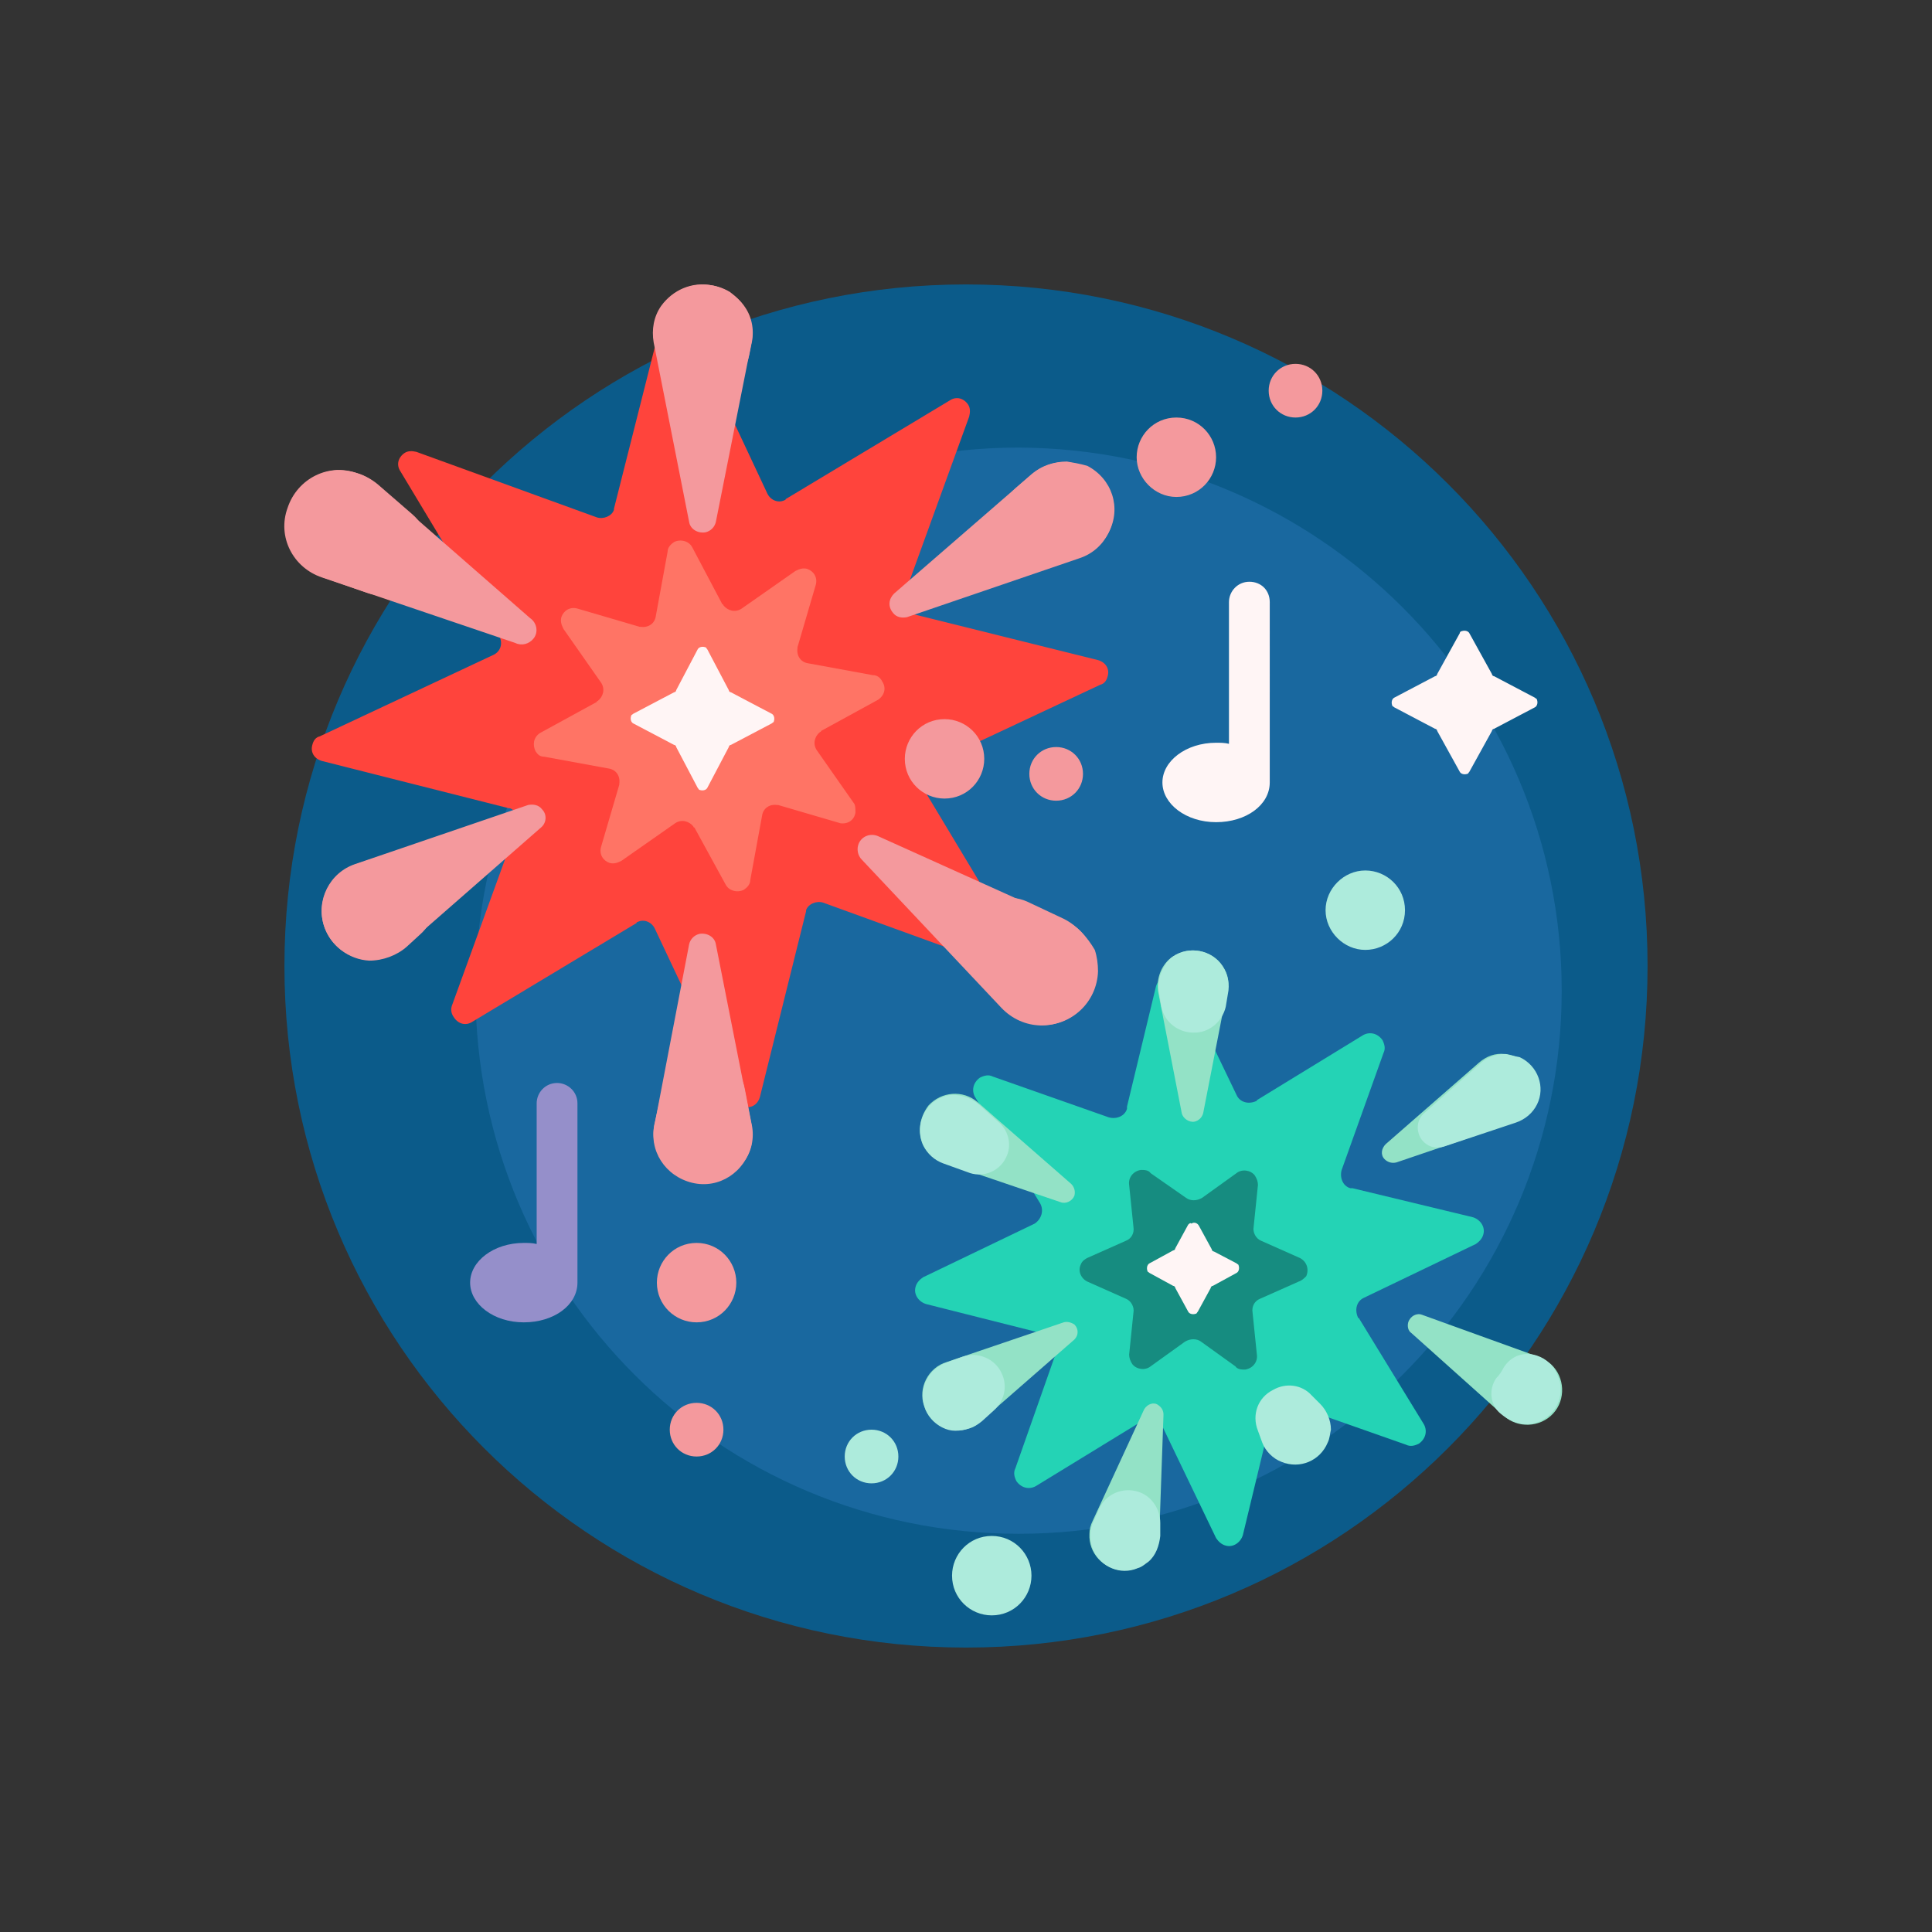<?xml version="1.0" encoding="utf-8"?>
<!-- Generator: Adobe Illustrator 24.1.0, SVG Export Plug-In . SVG Version: 6.00 Build 0)  -->
<svg version="1.1" id="Слой_1" xmlns="http://www.w3.org/2000/svg" xmlns:xlink="http://www.w3.org/1999/xlink" x="0px" y="0px"
	 viewBox="0 0 180 180" style="enable-background:new 0 0 180 180;" xml:space="preserve">
<rect x="0" y="0" width="180" height="180" fill="#333333" stroke="none"/>
<style type="text/css">
	.st0{fill:#0B5B8A;}
	.st1{fill:#19689F;}
	.st2{fill:#24D3B5;}
	.st3{fill:#168C80;}
	.st4{fill:#93E2C6;}
	.st5{fill:#ADEBDC;}
	.st6{fill:#FF443C;}
	.st7{fill:#F4999D;}
	.st8{fill:#FF7465;}
	.st9{fill:#958FCA;}
	.st10{fill:#FFF5F5;}
</style>
<g id="Layer_2">
	<g id="Layer_1-2">
		<path class="st0" d="M153.5,90c0,35.1-28.4,63.5-63.5,63.5S26.5,125.1,26.5,90S54.9,26.5,90,26.5l0,0
			C125.1,26.5,153.5,54.9,153.5,90z"/>
		<path class="st1" d="M145.5,92.3c0,27.9-22.6,50.6-50.6,50.6c-27.9,0-50.6-22.6-50.6-50.6c0-27.9,22.6-50.6,50.6-50.6l0,0
			C122.8,41.8,145.5,64.4,145.5,92.3z"/>
		<path class="st2" d="M96.9,112.1l-6-9.8c-0.4-0.6-0.3-1.4,0.4-1.9c0.4-0.2,0.8-0.3,1.2-0.1l10.8,3.8c0.7,0.2,1.5-0.1,1.7-0.8
			c0-0.1,0-0.1,0-0.2l2.7-11.2c0.2-0.7,0.9-1.2,1.6-1c0.4,0.1,0.7,0.4,0.9,0.7l5,10.4c0.3,0.7,1.1,0.9,1.8,0.6c0,0,0.1,0,0.1-0.1
			l9.8-6c0.6-0.4,1.4-0.3,1.9,0.4c0.2,0.4,0.3,0.8,0.1,1.2L125,109c-0.2,0.7,0.1,1.5,0.8,1.7c0.1,0,0.1,0,0.2,0l11.2,2.7
			c0.7,0.2,1.2,0.9,1,1.6c-0.1,0.4-0.4,0.7-0.7,0.9l-10.4,5c-0.7,0.3-0.9,1.1-0.6,1.8c0,0,0,0.1,0.1,0.1l6,9.8
			c0.4,0.6,0.3,1.4-0.4,1.9c-0.4,0.2-0.8,0.3-1.2,0.1l-10.8-3.8c-0.7-0.2-1.5,0.1-1.7,0.8c0,0.1,0,0.1,0,0.2l-2.7,11.2
			c-0.2,0.7-0.9,1.2-1.6,1c-0.4-0.1-0.7-0.4-0.9-0.7l-5-10.4c-0.3-0.7-1.1-0.9-1.8-0.6c0,0-0.1,0-0.1,0.1l-9.8,6
			c-0.6,0.4-1.4,0.3-1.9-0.4c-0.2-0.4-0.3-0.8-0.1-1.2l3.8-10.8c0.2-0.7-0.1-1.5-0.8-1.7c-0.1,0-0.1,0-0.2,0l-11.1-2.8
			c-0.7-0.2-1.2-0.9-1-1.6c0.1-0.4,0.4-0.7,0.7-0.9l10.4-5C97,113.6,97.3,112.8,96.9,112.1L96.9,112.1z"/>
		<path class="st3" d="M121,119.4l-3.6,1.6c-0.5,0.2-0.8,0.7-0.7,1.3l0.4,3.9c0.1,0.7-0.4,1.3-1.1,1.4c-0.3,0-0.7,0-0.9-0.3
			l-3.2-2.3c-0.4-0.3-1-0.3-1.5,0l-3.2,2.3c-0.5,0.4-1.3,0.3-1.7-0.2c-0.2-0.3-0.3-0.6-0.3-0.9l0.4-3.9c0.1-0.5-0.2-1.1-0.7-1.3
			l-3.6-1.6c-0.6-0.3-0.9-1-0.6-1.6c0.1-0.3,0.4-0.5,0.6-0.6l3.6-1.6c0.5-0.2,0.8-0.7,0.7-1.3l-0.4-3.9c-0.1-0.7,0.4-1.3,1.1-1.4
			c0.3,0,0.7,0,0.9,0.3l3.3,2.3c0.4,0.3,1,0.3,1.5,0l3.2-2.3c0.5-0.4,1.3-0.3,1.7,0.2c0.2,0.3,0.3,0.6,0.3,0.9l-0.4,3.9
			c-0.1,0.5,0.2,1.1,0.7,1.3l3.6,1.6c0.6,0.3,0.9,1,0.6,1.7C121.5,119.1,121.3,119.3,121,119.4z"/>
		<path class="st4" d="M108,143.2c-0.1,1.8-1.6,3.2-3.4,3.1c-1.8-0.1-3.2-1.6-3.1-3.4c0-0.4,0.1-0.8,0.3-1.2l4.8-10.4
			c0.3-0.5,0.9-0.7,1.3-0.4c0.3,0.2,0.5,0.5,0.5,0.9L108,143.2z M86,106.7c0.4,0.8,1.1,1.4,1.9,1.6l10.9,3.7
			c0.5,0.2,1.1-0.1,1.3-0.6c0.1-0.4,0-0.8-0.3-1.1l-8.7-7.6c-1.4-1.2-3.4-1-4.6,0.3C85.6,104.2,85.5,105.6,86,106.7L86,106.7z
			 M99.1,123.2l-10.9,3.7c-1.7,0.5-2.7,2.4-2.1,4.1c0.5,1.7,2.4,2.7,4.1,2.1c0.5-0.1,0.9-0.4,1.2-0.7l8.7-7.6c0.4-0.4,0.4-1,0-1.4
			C99.8,123.2,99.4,123.1,99.1,123.2z M140.2,98.2c-0.9-0.1-1.7,0.2-2.4,0.8l-8.7,7.6c-0.4,0.4-0.5,1-0.1,1.4
			c0.3,0.3,0.7,0.4,1.1,0.3l10.9-3.7c1.7-0.6,2.6-2.5,2-4.2C142.7,99.2,141.5,98.3,140.2,98.2L140.2,98.2z M113.9,90
			c-1-1.5-3.1-1.9-4.6-0.9c-1.1,0.7-1.6,2.1-1.4,3.3l2.2,11.3c0.1,0.5,0.7,0.9,1.2,0.8c0.4-0.1,0.7-0.4,0.8-0.8l2.2-11.3
			C114.6,91.6,114.4,90.7,113.9,90L113.9,90z M143.3,126.4l-10.8-3.9c-0.5-0.2-1.1,0.1-1.3,0.7c-0.1,0.4,0,0.8,0.3,1l8.6,7.7
			c1.3,1.2,3.4,1.1,4.6-0.2c1.2-1.3,1.1-3.4-0.2-4.6C144.1,126.8,143.7,126.5,143.3,126.4L143.3,126.4z"/>
		<path class="st5" d="M130.9,84.8c0,2.1-1.7,3.7-3.7,3.7c-2,0-3.7-1.7-3.7-3.7s1.7-3.7,3.7-3.7C129.2,81.1,130.9,82.7,130.9,84.8
			L130.9,84.8z M143.2,126.3L143.2,126.3c-1.2-0.4-2.4,0-3.1,1.1c-0.2,0.4-0.4,0.7-0.7,1c-0.7,1-0.6,2.5,0.4,3.3
			c0.7,0.6,1.6,1,2.5,1c1.8-0.1,3.2-1.6,3.1-3.4c0-0.4-0.1-0.8-0.3-1.2C144.8,127.3,144.1,126.6,143.2,126.3L143.2,126.3z
			 M92.4,143.1c-2.1,0-3.7,1.7-3.7,3.7c0,2.1,1.7,3.7,3.7,3.7c2.1,0,3.7-1.7,3.7-3.7S94.5,143.1,92.4,143.1L92.4,143.1z M83.7,135.7
			c0,1.4-1.1,2.5-2.5,2.5s-2.5-1.1-2.5-2.5c0-1.4,1.1-2.5,2.5-2.5S83.7,134.3,83.7,135.7L83.7,135.7L83.7,135.7z M91.2,102.9
			l1.9,1.7c0.9,0.8,1.2,2.2,0.6,3.3l0,0c-0.6,1.2-2,1.8-3.3,1.4l-2.5-0.9c-1.7-0.6-2.6-2.5-2-4.2c0.4-1.2,1.5-2.1,2.8-2.2
			C89.6,102,90.5,102.3,91.2,102.9z M108.5,90c-0.5,0.8-0.7,1.7-0.5,2.6l0.2,1.2c0.3,1.5,1.7,2.5,3.2,2.4h0.1
			c1.3-0.1,2.4-1.1,2.7-2.4l0.2-1.2c0.2-0.9,0-1.8-0.5-2.6c-1-1.5-3.1-1.9-4.6-0.9C109,89.3,108.7,89.6,108.5,90L108.5,90z
			 M88.3,126.9c-0.9,0.3-1.6,0.9-2,1.7c-0.8,1.6-0.1,3.6,1.5,4.4c0.4,0.2,0.8,0.3,1.2,0.3c0.9,0,1.8-0.3,2.5-0.9l1.1-1
			c1-0.9,1.3-2.3,0.7-3.5l0,0c-0.6-1.3-2.2-2-3.6-1.5L88.3,126.9z M140.3,98.2c-0.9,0-1.8,0.3-2.4,0.9l-5.2,4.6
			c-0.7,0.6-0.8,1.6-0.3,2.4l0,0c0.5,0.7,1.3,1,2.2,0.7l6.6-2.2c0.9-0.3,1.6-0.9,2-1.7c0.8-1.6,0.1-3.6-1.6-4.4
			C141.1,98.4,140.6,98.3,140.3,98.2L140.3,98.2z M106.1,139L106.1,139c-1.5-0.5-3.1,0.2-3.7,1.6l-0.5,1.1c-0.4,0.8-0.4,1.7-0.1,2.6
			c0.7,1.7,2.6,2.5,4.2,1.8c0.4-0.1,0.7-0.4,1-0.6c0.7-0.6,1-1.5,1.1-2.4v-1.2C108.1,140.6,107.3,139.4,106.1,139L106.1,139z
			 M118.6,129.5L118.6,129.5c-1.4,0.7-2,2.3-1.4,3.8l0.4,1.1c0.3,0.8,1,1.5,1.8,1.8c1.7,0.7,3.6-0.1,4.3-1.8
			c0.2-0.4,0.2-0.8,0.3-1.2c0-0.9-0.4-1.8-1-2.4l-0.8-0.8C121.3,129,119.8,128.8,118.6,129.5L118.6,129.5z"/>
		<path class="st6" d="M46.5,59.2l-9.2-15.3c-0.4-0.6-0.2-1.3,0.4-1.7c0.3-0.2,0.7-0.2,1.1-0.1l16.8,6.1c0.6,0.2,1.4-0.1,1.6-0.7
			v-0.1L61.6,30c0.2-0.7,0.8-1.1,1.5-0.9c0.4,0.1,0.7,0.3,0.8,0.7L71.5,46c0.3,0.6,1,0.9,1.6,0.6c0,0,0.1,0,0.1-0.1l15.3-9.2
			c0.6-0.4,1.3-0.2,1.7,0.4c0.2,0.3,0.2,0.7,0.1,1.1l-6.1,16.8c-0.2,0.6,0.1,1.4,0.7,1.6H85l17.3,4.3c0.7,0.2,1.1,0.8,0.9,1.5
			c-0.1,0.4-0.3,0.7-0.7,0.8l-16.2,7.6c-0.6,0.3-0.9,1-0.6,1.6c0,0,0,0.1,0.1,0.1L95,88.4c0.4,0.6,0.2,1.3-0.4,1.7
			c-0.3,0.2-0.7,0.2-1.1,0.1l-16.8-6.1c-0.6-0.2-1.4,0.1-1.6,0.7v0.1l-4.3,17.3c-0.2,0.7-0.8,1.1-1.5,0.9c-0.4-0.1-0.7-0.3-0.8-0.7
			L61,86.5c-0.3-0.6-1-0.9-1.6-0.6c0,0-0.1,0-0.1,0.1L44,95.2c-0.6,0.4-1.3,0.2-1.7-0.4C42,94.4,42,94,42.1,93.7l6.1-16.8
			c0.2-0.6-0.1-1.4-0.7-1.6h-0.1L30,70.9c-0.7-0.2-1.1-0.8-0.9-1.5c0.1-0.4,0.3-0.7,0.7-0.8L46,61C46.6,60.7,46.9,60,46.5,59.2
			C46.5,59.3,46.5,59.3,46.5,59.2z"/>
		<path class="st7" d="M48,59.9l-18-6.1c-2.7-0.9-4.2-3.8-3.2-6.5c0.9-2.7,3.8-4.2,6.5-3.2c0.7,0.2,1.3,0.6,1.8,1l14.3,12.5
			c0.6,0.4,0.8,1.3,0.3,1.9C49.3,60,48.6,60.2,48,59.9z"/>
		<path class="st7" d="M101.8,88.5c-0.5-1.3-1.5-2.3-2.7-2.8l-17.3-7.8c-0.7-0.3-1.5,0-1.8,0.7c-0.2,0.5-0.1,1.1,0.3,1.5l13,13.8
			c2,2.1,5.2,2.2,7.3,0.2C102.1,92.7,102.6,90.5,101.8,88.5z M67.4,133.2c0,1.4-1.1,2.5-2.5,2.5s-2.5-1.1-2.5-2.5
			c0-1.4,1.1-2.5,2.5-2.5S67.4,131.8,67.4,133.2L67.4,133.2z M64.9,115.8c-2.1,0-3.7,1.7-3.7,3.7c0,2.1,1.7,3.7,3.7,3.7
			c2.1,0,3.7-1.7,3.7-3.7S67,115.8,64.9,115.8L64.9,115.8z M84.5,57.5l16.1-5.5c2.4-0.8,3.7-3.4,2.9-5.8c-0.8-2.4-3.4-3.7-5.8-2.9
			c-0.6,0.2-1.1,0.5-1.6,0.9L83.3,55.3c-0.5,0.5-0.6,1.2-0.1,1.8C83.5,57.5,84,57.6,84.5,57.5z M49.2,75l-16.1,5.5
			c-2.4,0.8-3.7,3.4-2.9,5.8s3.4,3.7,5.8,2.9c0.6-0.2,1.1-0.5,1.6-0.9l12.8-11.2c0.5-0.4,0.6-1.2,0.1-1.7C50.2,75,49.7,74.9,49.2,75
			L49.2,75z M61.6,28.5c-0.7,1-0.9,2.2-0.7,3.4l3.3,16.7c0.1,0.7,0.8,1.1,1.5,1c0.5-0.1,0.9-0.5,1-1L70,32c0.5-2.5-1.1-4.9-3.6-5.4
			C64.5,26.2,62.7,27,61.6,28.5L61.6,28.5z M66.7,88c-0.1-0.7-0.8-1.1-1.5-1c-0.5,0.1-0.9,0.5-1,1L61,104.7c-0.6,2.5,1,4.9,3.5,5.5
			s4.9-1,5.5-3.5c0.1-0.7,0.1-1.3,0-2L66.7,88z"/>
		<path class="st7" d="M61,32.1c-0.3-1.2,0-2.5,0.6-3.5c1.4-2.1,4.2-2.7,6.4-1.4c0.5,0.4,1,0.8,1.4,1.4c0.7,1,0.9,2.3,0.6,3.5
			l-0.2,1c-0.4,1.9-2,3.4-4,3.5h-0.1c-2.2,0.1-4.1-1.4-4.5-3.5L61,32.1z M69.4,101.5c-0.3-1.8-1.8-3-3.6-3.1h-0.1
			c-1.9-0.1-3.6,1.3-4,3.1l-0.7,3.1c-0.3,1.2,0,2.5,0.6,3.5c1.4,2.1,4.2,2.7,6.4,1.4c0.5-0.4,1-0.8,1.4-1.4c0.7-1,0.9-2.3,0.6-3.5
			L69.4,101.5z M40,81.9c-1-1.8-3.1-2.6-5-2l-1.8,0.6c-2.4,0.8-3.8,3.4-3,5.8c0.6,1.8,2.3,3.1,4.2,3.2c1.3,0,2.6-0.5,3.5-1.3
			l1.2-1.1C40.6,85.8,41,83.7,40,81.9L40,81.9z M34.1,55.2c2.2,0.8,4.7-0.4,5.5-2.7c0.6-1.6,0.1-3.5-1.2-4.6l-3-2.6
			c-1.1-1-2.5-1.5-4-1.5c-2.8,0.2-5,2.7-4.7,5.5c0.2,2,1.5,3.8,3.4,4.5L34.1,55.2z M91.7,70.7c0-2.1-1.7-3.7-3.7-3.7
			c-2.1,0-3.7,1.7-3.7,3.7c0,2.1,1.7,3.7,3.7,3.7C90.1,74.4,91.7,72.7,91.7,70.7L91.7,70.7L91.7,70.7z M120.7,33.9
			c-1.4,0-2.5,1.1-2.5,2.5c0,1.4,1.1,2.5,2.5,2.5s2.5-1.1,2.5-2.5C123.2,35,122.1,33.9,120.7,33.9L120.7,33.9z M99.1,85.6L95.7,84
			c-1.8-0.8-4-0.3-5.2,1.3v0.1c-1.3,1.7-1.2,4.1,0.3,5.6l2.6,2.8c0.9,1,2.2,1.6,3.6,1.7c2.8,0.1,5.2-2.1,5.3-5c0-0.7-0.1-1.4-0.3-2
			C101.3,87.3,100.3,86.2,99.1,85.6L99.1,85.6z M109.6,38.9c-2.1,0-3.7,1.7-3.7,3.7s1.7,3.7,3.7,3.7c2.1,0,3.7-1.7,3.7-3.7
			S111.7,38.9,109.6,38.9L109.6,38.9z M100.9,72.1c0-1.4-1.1-2.5-2.5-2.5s-2.5,1.1-2.5,2.5s1.1,2.5,2.5,2.5S100.9,73.5,100.9,72.1
			L100.9,72.1z M99.4,43c-1.2,0-2.4,0.4-3.3,1.2l-1.5,1.3c-1.5,1.3-1.9,3.6-0.8,5.3v0.1c1,1.6,3,2.4,4.9,1.7l1.9-0.7
			c1.2-0.4,2.1-1.2,2.7-2.3c1.2-2.3,0.3-5-2-6.2C100.6,43.2,100,43.1,99.4,43z"/>
		<path class="st8" d="M81.3,62.9l-6-1.1c-0.7-0.1-1.1-0.7-1-1.4v-0.1l1.7-5.8c0.2-0.7-0.2-1.3-0.8-1.5c-0.4-0.1-0.7,0-1.1,0.2
			l-5,3.5c-0.6,0.4-1.3,0.2-1.7-0.3c0,0,0-0.1-0.1-0.1L64.5,51c-0.3-0.6-1.1-0.8-1.7-0.5c-0.3,0.2-0.6,0.5-0.6,0.9l-1.1,6
			c-0.1,0.7-0.7,1.1-1.4,1h-0.1l-5.8-1.7c-0.7-0.2-1.3,0.2-1.5,0.8c-0.1,0.4,0,0.7,0.2,1.1l3.5,5c0.4,0.6,0.2,1.3-0.3,1.7
			c0,0-0.1,0-0.1,0.1l-5.3,2.9c-0.6,0.4-0.7,1.1-0.4,1.7c0.2,0.3,0.4,0.5,0.8,0.5l6,1.1c0.7,0.1,1.1,0.7,1,1.4v0.1L56,78.9
			c-0.2,0.7,0.2,1.3,0.8,1.5c0.4,0.1,0.7,0,1.1-0.2l5-3.5c0.6-0.4,1.3-0.2,1.7,0.3c0,0,0,0.1,0.1,0.1l2.9,5.3
			c0.3,0.6,1.1,0.8,1.7,0.5c0.3-0.2,0.6-0.5,0.6-0.9l1.1-6c0.1-0.7,0.7-1.1,1.4-1h0.1l5.8,1.7c0.7,0.1,1.3-0.3,1.4-1
			c0-0.3,0-0.6-0.1-0.8l-3.5-5c-0.4-0.6-0.2-1.3,0.3-1.7c0,0,0.1,0,0.1-0.1l5.3-2.9c0.6-0.4,0.8-1.1,0.4-1.7
			C82,63.1,81.7,62.9,81.3,62.9z"/>
		<path class="st9" d="M53.8,119.5c0,2.1-2.2,3.7-5,3.7s-5-1.7-5-3.7s2.2-3.7,5-3.7c0.4,0,0.8,0,1.2,0.1v-13.1c0-1,0.8-1.9,1.9-1.9
			c1,0,1.9,0.8,1.9,1.9L53.8,119.5z"/>
		<path class="st10" d="M65.9,60.5l2,3.8c0,0.1,0.1,0.2,0.2,0.2l3.8,2c0.2,0.1,0.3,0.4,0.2,0.7c0,0.1-0.1,0.1-0.2,0.2l-3.8,2
			c-0.1,0-0.2,0.1-0.2,0.2l-2,3.8c-0.1,0.2-0.4,0.3-0.7,0.2c-0.1,0-0.1-0.1-0.2-0.2l-2-3.8c0-0.1-0.1-0.2-0.2-0.2l-3.8-2
			c-0.2-0.1-0.3-0.4-0.2-0.7c0-0.1,0.1-0.1,0.2-0.2l3.8-2c0.1,0,0.2-0.1,0.2-0.2l2-3.8c0.1-0.2,0.4-0.3,0.7-0.2
			C65.8,60.3,65.8,60.4,65.9,60.5z M110.7,114.1l-1.2,2.2c0,0.1-0.1,0.2-0.2,0.2l-2.2,1.2c-0.2,0.1-0.3,0.4-0.2,0.7
			c0,0.1,0.1,0.1,0.2,0.2l2.2,1.2c0.1,0,0.2,0.1,0.2,0.2l1.2,2.2c0.1,0.2,0.4,0.3,0.7,0.2c0.1,0,0.1-0.1,0.2-0.2l1.2-2.2
			c0-0.1,0.1-0.2,0.2-0.2l2.2-1.2c0.2-0.1,0.3-0.4,0.2-0.7c0-0.1-0.1-0.1-0.2-0.2l-2.1-1.1c-0.1,0-0.2-0.1-0.2-0.2l-1.2-2.2
			c-0.1-0.2-0.4-0.4-0.7-0.2C110.9,113.9,110.8,114,110.7,114.1z M136,59l-2.1,3.8c0,0.1-0.1,0.2-0.2,0.2l-3.8,2
			c-0.2,0.1-0.3,0.4-0.2,0.7c0,0.1,0.1,0.1,0.2,0.2l3.8,2c0.1,0,0.2,0.1,0.2,0.2l2.1,3.8c0.1,0.2,0.4,0.3,0.7,0.2
			c0.1,0,0.1-0.1,0.2-0.2l2.1-3.8c0-0.1,0.1-0.2,0.2-0.2l3.8-2c0.2-0.1,0.3-0.4,0.2-0.7c0-0.1-0.1-0.1-0.2-0.2l-3.8-2
			c-0.1,0-0.2-0.1-0.2-0.2l-2.1-3.8c-0.1-0.2-0.4-0.3-0.7-0.2C136.1,58.8,136,58.9,136,59z M118.3,72.9c0,2.1-2.2,3.7-5,3.7
			s-5-1.7-5-3.7s2.2-3.7,5-3.7c0.4,0,0.8,0,1.2,0.1V56.1c0-1,0.8-1.9,1.9-1.9s1.9,0.8,1.9,1.9V72.9z"/>
	</g>
</g>
</svg>
